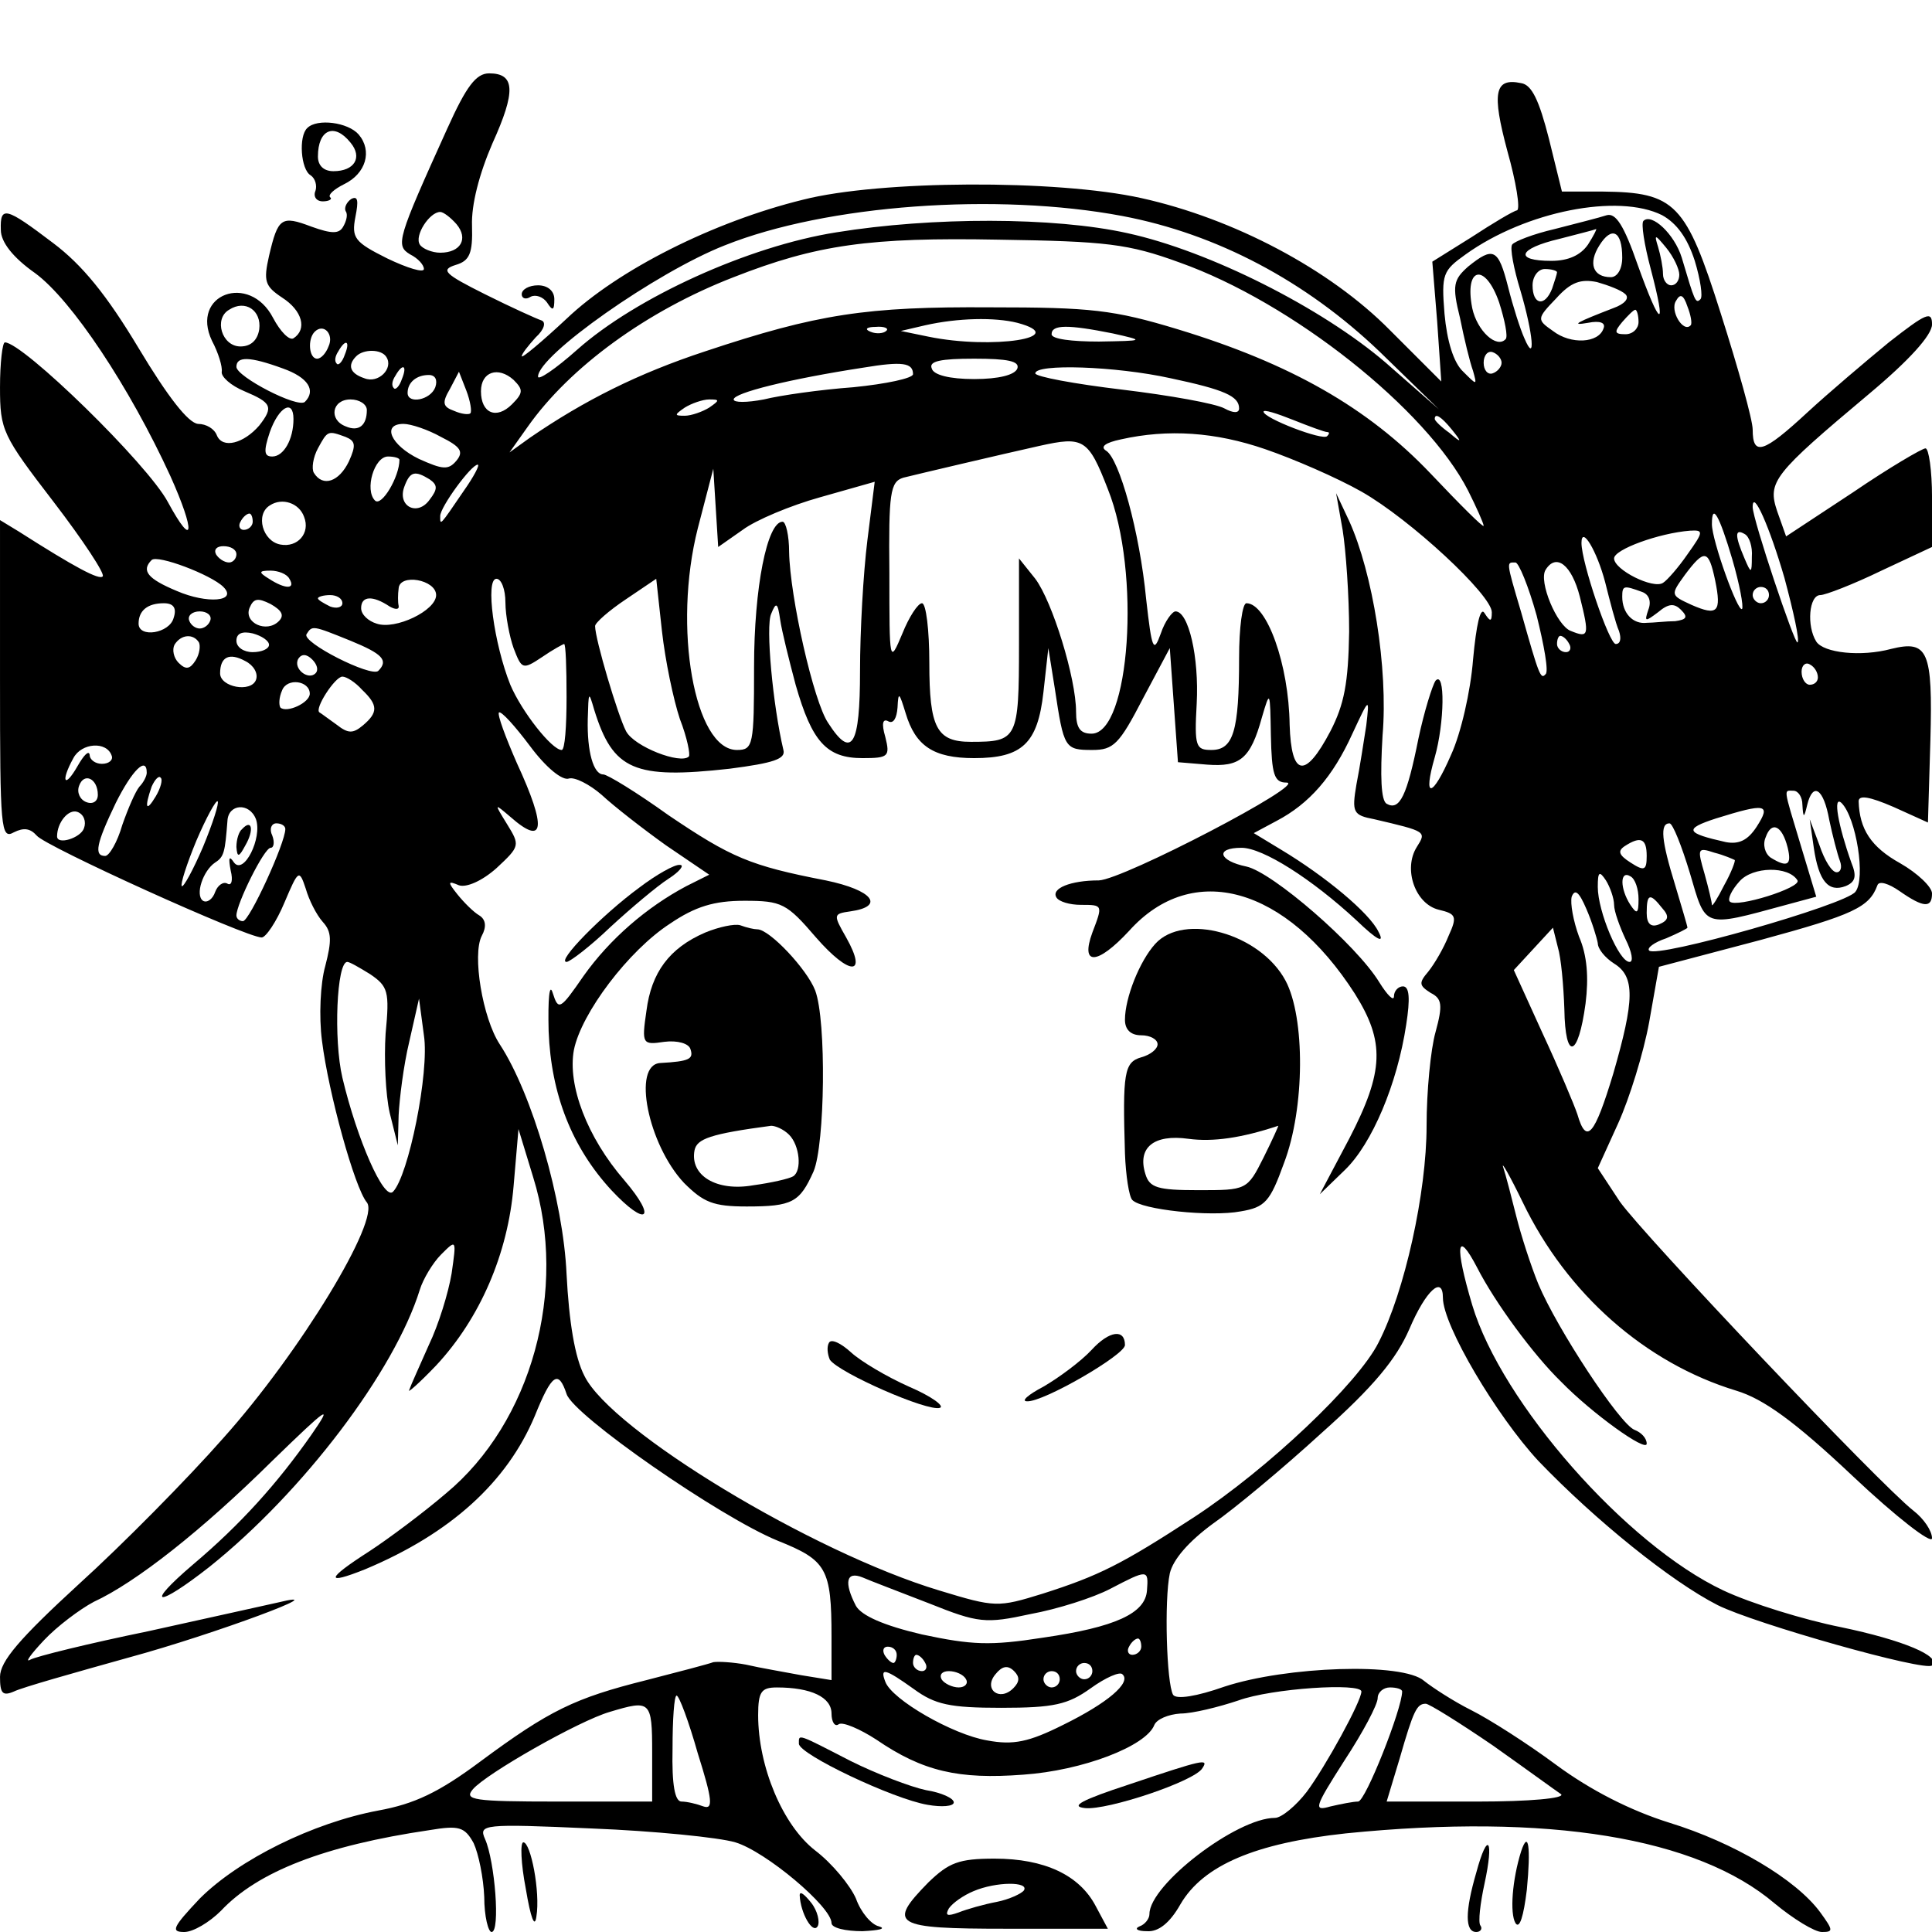 <?xml version="1.0" standalone="no"?>
<!DOCTYPE svg PUBLIC "-//W3C//DTD SVG 20010904//EN"
 "http://www.w3.org/TR/2001/REC-SVG-20010904/DTD/svg10.dtd">
<svg version="1.0" xmlns="http://www.w3.org/2000/svg"
 width="237pt" height="237pt" viewBox="0 0 237 237"
 preserveAspectRatio="xMidYMid meet">
<g transform="translate(0,237) scale(0.1,-0.1)"
fill="#000000" stroke="none">
<path d="M549 2213 c-62 -137 -64 -144 -46 -155 10 -5 17 -13 17 -18 0 -5 -20
1 -45 13 -40 20 -44 25 -39 51 4 20 3 26 -5 22 -6 -4 -9 -11 -7 -15 3 -4 1
-12 -3 -19 -5 -9 -14 -9 -39 0 -37 14 -41 11 -52 -36 -7 -31 -5 -37 16 -51 25
-16 31 -39 14 -50 -5 -3 -16 8 -25 25 -29 56 -102 29 -75 -28 8 -15 13 -32 12
-38 -1 -6 11 -17 28 -24 33 -14 36 -19 18 -42 -19 -22 -45 -29 -52 -12 -3 8
-13 14 -23 14 -12 1 -37 33 -73 93 -39 65 -69 102 -105 129 -58 44 -65 46 -64
16 0 -15 15 -34 42 -53 45 -33 116 -140 166 -249 31 -69 29 -91 -3 -32 -25 47
-178 196 -200 196 -3 0 -6 -25 -6 -55 0 -53 3 -59 66 -141 36 -47 63 -88 60
-91 -4 -5 -34 11 -103 55 l-23 14 0 -196 c0 -183 1 -196 17 -187 12 6 20 5 28
-4 10 -13 257 -125 276 -125 5 0 18 19 28 43 17 40 18 41 26 17 4 -14 13 -32
21 -41 11 -12 11 -23 3 -54 -6 -21 -8 -62 -4 -92 8 -64 40 -180 55 -198 17
-21 -82 -184 -176 -289 -44 -50 -124 -131 -177 -179 -73 -67 -97 -95 -97 -114
0 -20 3 -24 17 -18 10 5 74 23 142 42 103 28 259 86 181 67 -14 -3 -85 -19
-158 -35 -73 -15 -138 -31 -145 -35 -7 -4 1 7 17 24 16 17 44 38 61 47 52 24
133 88 219 173 69 67 75 71 48 32 -42 -60 -87 -110 -145 -159 -61 -52 -45 -54
20 -3 115 92 227 240 258 340 4 13 16 33 26 43 19 19 19 19 13 -23 -4 -24 -16
-63 -28 -88 -11 -25 -22 -49 -24 -55 -3 -5 12 8 33 30 54 58 88 137 95 220 l6
70 18 -59 c43 -138 -2 -301 -107 -388 -28 -24 -71 -56 -94 -71 -53 -34 -55
-42 -5 -22 105 44 174 107 208 188 21 52 29 57 39 27 8 -26 188 -151 259 -180
60 -24 66 -34 66 -118 l0 -53 -37 6 c-21 4 -51 9 -68 13 -16 3 -34 4 -40 3 -5
-2 -43 -12 -82 -22 -88 -22 -119 -37 -204 -100 -51 -38 -81 -52 -125 -60 -80
-15 -171 -60 -219 -108 -33 -35 -36 -41 -19 -41 11 0 31 12 45 26 45 48 127
80 256 99 36 6 43 4 54 -16 6 -13 12 -42 13 -66 0 -24 5 -43 9 -43 11 0 4 87
-8 114 -8 18 -3 19 131 13 76 -3 156 -11 176 -17 37 -11 118 -79 118 -99 0 -6
17 -10 38 -10 20 1 30 3 20 6 -9 2 -22 17 -28 34 -7 16 -29 43 -50 59 -40 31
-70 103 -70 166 0 29 4 34 23 34 42 0 67 -12 67 -32 0 -10 4 -17 9 -13 5 3 26
-6 46 -19 57 -39 101 -49 180 -43 73 5 151 35 161 61 3 7 17 13 32 14 15 0 47
8 71 16 41 15 151 22 151 11 0 -12 -44 -92 -67 -123 -13 -17 -31 -32 -39 -32
-47 0 -154 -82 -154 -118 0 -6 -6 -13 -12 -15 -7 -3 -3 -6 9 -6 14 -1 28 10
41 33 28 48 92 75 203 87 248 25 431 -5 526 -86 23 -19 49 -35 58 -35 14 0 14
2 -2 24 -30 41 -107 86 -185 110 -48 15 -97 40 -139 71 -35 26 -82 56 -104 67
-22 11 -48 28 -58 36 -26 23 -169 18 -245 -7 -34 -12 -59 -16 -63 -10 -8 14
-11 116 -4 149 4 17 23 39 53 61 26 18 86 68 133 111 64 57 92 91 108 128 20
47 41 66 41 38 0 -34 66 -145 117 -200 70 -73 163 -148 220 -177 46 -23 255
-82 263 -74 12 11 -35 31 -112 47 -45 9 -110 29 -144 45 -119 56 -272 230
-308 350 -22 74 -19 94 6 46 22 -43 69 -107 103 -140 38 -39 105 -87 105 -76
0 7 -7 14 -15 17 -18 7 -95 124 -118 179 -9 22 -21 59 -27 83 -6 24 -13 51
-16 60 -3 9 8 -10 24 -43 54 -112 150 -197 262 -231 33 -10 71 -37 143 -105
53 -50 97 -84 97 -76 0 9 -10 24 -23 34 -42 33 -331 338 -360 379 l-27 41 25
55 c14 31 31 86 38 124 l12 68 125 33 c114 31 133 40 143 67 2 6 14 2 27 -7
30 -21 40 -21 40 -3 0 8 -18 25 -39 37 -36 20 -50 42 -51 76 0 8 13 6 43 -7
l42 -19 3 101 c3 110 -3 123 -48 112 -37 -10 -83 -5 -92 9 -12 19 -9 57 5 57
6 0 40 13 75 30 l62 29 0 61 c0 33 -4 60 -8 60 -4 0 -45 -24 -89 -54 l-82 -54
-11 31 c-12 36 -5 45 113 144 49 41 77 72 77 85 0 17 -7 14 -53 -22 -28 -23
-74 -62 -100 -86 -54 -50 -67 -54 -67 -21 0 12 -18 76 -39 142 -43 136 -56
149 -145 150 l-50 0 -16 65 c-12 47 -21 66 -34 68 -33 7 -36 -12 -17 -83 11
-39 16 -71 12 -73 -5 -1 -30 -16 -56 -33 l-48 -30 6 -74 5 -73 -63 63 c-74 75
-192 137 -305 162 -104 23 -321 22 -415 -2 -110 -27 -227 -86 -290 -146 -30
-28 -55 -49 -55 -46 0 3 8 13 17 23 11 10 13 19 7 21 -6 2 -37 16 -69 32 -50
25 -55 30 -36 36 17 5 21 14 20 48 -1 26 9 64 25 101 29 64 28 86 -4 86 -16 0
-28 -16 -51 -67z m828 -108 c116 -22 225 -80 315 -166 l73 -71 -65 57 c-78 67
-216 137 -317 159 -90 20 -240 20 -357 1 -108 -17 -246 -80 -318 -144 -27 -24
-48 -38 -48 -33 0 26 145 128 229 161 125 50 334 65 488 36z m662 1 c18 -10
31 -28 40 -56 7 -23 10 -44 7 -47 -6 -6 -7 -3 -23 51 -9 29 -37 55 -47 45 -3
-3 1 -29 9 -59 20 -76 12 -73 -16 5 -17 49 -27 64 -38 61 -9 -3 -37 -10 -64
-17 -26 -6 -49 -15 -52 -19 -3 -4 2 -30 10 -56 16 -54 19 -92 5 -59 -5 11 -14
39 -20 63 -12 47 -18 50 -49 25 -18 -16 -20 -23 -10 -63 5 -25 12 -54 16 -65
5 -18 5 -18 -12 -1 -12 11 -20 38 -23 71 -4 49 -2 53 26 73 74 53 187 75 241
48z m-1479 -11 c15 -18 5 -35 -20 -35 -10 0 -22 5 -25 10 -7 11 12 40 25 40 4
0 13 -7 20 -15z m1388 -25 c-9 -13 -24 -20 -45 -20 -46 0 -41 15 10 27 23 6
43 11 45 12 1 0 -3 -8 -10 -19z m42 -16 c0 -14 -6 -24 -14 -24 -22 0 -28 17
-14 39 15 24 28 18 28 -15z m-543 -6 c138 -49 303 -180 354 -280 10 -20 19
-40 19 -43 0 -3 -29 26 -65 64 -77 81 -172 135 -310 177 -79 24 -107 27 -230
27 -152 1 -212 -8 -350 -54 -82 -27 -148 -60 -215 -106 l-25 -18 22 31 c52 74
147 143 253 184 102 40 167 49 325 46 132 -2 159 -5 222 -28z m613 -15 c0 -7
-4 -13 -10 -13 -5 0 -10 6 -10 14 0 8 -3 23 -6 33 -5 16 -4 16 10 -1 9 -11 16
-26 16 -33z m-213 -79 c-11 -12 -35 10 -41 38 -10 51 16 56 33 7 7 -22 11 -42
8 -45z m63 82 c0 -2 -3 -11 -6 -20 -9 -23 -24 -20 -24 4 0 11 7 20 15 20 8 0
15 -2 15 -4z m84 -27 c5 -5 -1 -12 -15 -17 -44 -17 -54 -22 -31 -18 15 3 22 0
19 -7 -6 -18 -40 -20 -62 -3 -20 14 -20 15 4 40 18 20 30 24 50 20 14 -4 30
-10 35 -15z m80 -38 c-9 -10 -26 18 -18 30 5 9 9 8 14 -7 4 -10 6 -21 4 -23z
m-1756 -5 c-2 -13 -10 -21 -23 -21 -23 0 -33 34 -14 45 20 13 40 -1 37 -24z
m1692 9 c0 -8 -7 -15 -16 -15 -14 0 -14 3 -4 15 7 8 14 15 16 15 2 0 4 -7 4
-15z m-762 -1 c67 -18 -31 -33 -109 -17 l-34 7 30 7 c40 9 85 10 113 3z m-845
-29 c-3 -8 -9 -15 -14 -15 -10 0 -12 24 -3 33 11 11 24 -3 17 -18z m684 19
c-3 -3 -12 -4 -19 -1 -8 3 -5 6 6 6 11 1 17 -2 13 -5z m278 -3 c40 -9 39 -9
-17 -10 -33 0 -58 3 -58 9 0 12 20 12 75 1z m-942 -26 c-3 -9 -8 -14 -10 -11
-3 3 -2 9 2 15 9 16 15 13 8 -4z m51 -3 c9 -14 -10 -33 -27 -26 -18 6 -21 16
-10 27 9 9 31 9 37 -1z m1368 -7 c0 -5 -5 -11 -11 -13 -6 -2 -11 4 -11 13 0 9
5 15 11 13 6 -2 11 -8 11 -13z m-1495 -7 c31 -11 41 -27 27 -41 -9 -8 -84 31
-84 43 0 13 16 13 57 -2z m773 -7 c0 -5 -33 -12 -73 -16 -41 -3 -90 -10 -110
-15 -21 -4 -37 -4 -37 0 0 8 68 25 159 39 48 8 61 6 61 -8z m128 7 c-3 -8 -23
-13 -53 -13 -30 0 -50 5 -52 13 -4 9 11 12 52 12 41 0 56 -3 53 -12z m-755
-13 c-3 -9 -8 -14 -10 -11 -3 3 -2 9 2 15 9 16 15 13 8 -4z m135 -31 c-19 -19
-38 -11 -38 16 0 24 21 31 40 14 12 -12 12 -16 -2 -30z m808 32 c66 -14 84
-22 84 -37 0 -6 -7 -6 -18 0 -11 6 -67 16 -125 23 -59 7 -107 16 -107 20 0 12
98 9 166 -6z m-902 -11 c-6 -16 -34 -21 -34 -7 0 13 11 22 26 22 8 0 11 -6 8
-15z m43 -32 c-2 -2 -11 -1 -20 3 -14 5 -15 10 -5 27 l11 21 9 -23 c5 -13 7
-26 5 -28z m-127 4 c0 -19 -10 -27 -26 -20 -21 8 -17 33 6 33 11 0 20 -6 20
-13z m420 3 c-8 -5 -22 -10 -30 -10 -13 0 -13 1 0 10 8 5 22 10 30 10 13 0 13
-1 0 -10z m-510 -14 c0 -25 -12 -46 -26 -46 -10 0 -11 6 -3 30 11 31 29 41 29
16z m1268 -16 c3 0 3 -2 0 -5 -5 -6 -78 22 -78 30 0 3 16 -2 36 -10 20 -8 39
-15 42 -15z m153 3 c13 -16 12 -17 -3 -4 -10 7 -18 15 -18 17 0 8 8 3 21 -13z
m-1240 -9 c24 -12 28 -18 19 -29 -10 -12 -17 -11 -46 2 -35 17 -46 43 -19 43
9 0 30 -7 46 -16z m-117 0 c12 -5 13 -10 4 -30 -12 -25 -32 -32 -43 -14 -3 5
-1 19 5 30 12 22 12 22 34 14z m1128 -15 c35 -12 88 -35 118 -52 60 -34 160
-127 160 -148 0 -12 -2 -12 -9 -1 -5 8 -10 -14 -14 -57 -3 -39 -15 -91 -27
-117 -23 -53 -35 -55 -20 -3 12 42 13 107 1 94 -4 -6 -14 -38 -21 -71 -14 -70
-23 -89 -39 -80 -7 4 -8 34 -5 84 7 82 -12 199 -41 263 l-16 34 8 -45 c4 -25
8 -81 8 -125 -1 -63 -6 -89 -23 -122 -31 -59 -48 -56 -50 8 -1 74 -28 149 -53
149 -5 0 -9 -30 -9 -67 0 -90 -7 -113 -34 -113 -19 0 -21 4 -18 57 3 57 -10
113 -26 113 -4 0 -13 -12 -18 -27 -9 -25 -11 -20 -18 42 -8 83 -33 172 -49
182 -8 5 -1 10 18 14 58 13 116 9 177 -12z m-193 -49 c41 -102 27 -300 -20
-300 -14 0 -19 7 -19 27 0 41 -29 135 -50 163 l-20 25 0 -106 c0 -116 -2 -119
-59 -119 -42 0 -51 17 -51 97 0 40 -4 73 -9 73 -5 0 -16 -17 -24 -37 -16 -38
-16 -37 -16 74 -1 98 1 112 17 117 16 4 122 29 167 39 54 12 60 9 84 -53z
m-869 36 c0 -21 -22 -58 -30 -50 -13 13 -1 54 16 54 8 0 14 -2 14 -4z m79 -38
c-30 -44 -29 -43 -29 -31 0 11 38 63 46 63 3 0 -5 -15 -17 -32z m-42 14 c10
-7 10 -12 0 -25 -15 -21 -40 -8 -31 16 7 19 13 20 31 9z m384 -62 c16 12 59
30 95 40 l67 19 -9 -72 c-5 -40 -9 -111 -9 -160 0 -92 -10 -109 -39 -64 -18
26 -47 155 -48 210 0 20 -4 37 -8 37 -19 0 -35 -81 -35 -178 0 -96 -1 -102
-21 -102 -52 0 -79 150 -48 272 l19 73 3 -48 3 -48 30 21z m-538 16 c8 -20 -8
-38 -29 -34 -22 4 -31 37 -13 48 15 10 36 3 42 -14z m1816 -75 c11 -41 19 -77
16 -79 -3 -4 -55 151 -55 166 0 23 21 -25 39 -87z m-1879 69 c0 -5 -5 -10 -11
-10 -5 0 -7 5 -4 10 3 6 8 10 11 10 2 0 4 -4 4 -10z m1815 -46 c9 -31 14 -58
12 -61 -5 -5 -37 84 -37 104 0 27 9 11 25 -43z m-55 6 c-11 -16 -25 -32 -30
-35 -12 -8 -60 16 -60 30 0 11 55 31 93 34 17 1 17 -1 -3 -29z m79 -3 c0 -21
-1 -21 -9 -2 -12 28 -12 37 0 30 6 -3 10 -16 9 -28z m-180 -31 c6 -24 13 -51
17 -60 3 -9 2 -16 -4 -16 -8 0 -42 100 -42 124 0 22 19 -10 29 -48z m-1679 34
c0 -5 -4 -10 -9 -10 -6 0 -13 5 -16 10 -3 6 1 10 9 10 9 0 16 -4 16 -10z m-16
-40 c18 -18 -20 -21 -57 -5 -36 15 -44 25 -31 38 7 7 73 -18 88 -33z m1830 8
c8 -39 3 -44 -29 -30 -26 12 -26 12 -8 37 24 32 29 31 37 -7z m-219 -43 c9
-36 15 -69 11 -72 -6 -7 -8 -2 -30 76 -19 64 -18 61 -7 61 4 0 16 -29 26 -65z
m53 23 c12 -48 11 -51 -11 -42 -17 6 -40 61 -31 75 13 21 32 6 42 -33z m-1583
22 c8 -13 -5 -13 -25 0 -13 8 -13 10 2 10 9 0 20 -4 23 -10z m180 -20 c0 -19
-50 -43 -73 -35 -10 3 -19 11 -19 19 0 15 14 16 35 2 7 -4 12 -4 11 1 -1 4 -1
14 0 21 1 19 46 11 46 -8z m85 -9 c0 -16 5 -42 10 -56 10 -26 11 -27 35 -11
13 9 26 16 27 16 2 0 3 -29 3 -65 0 -36 -2 -65 -6 -65 -12 0 -49 47 -63 80
-20 50 -31 130 -17 130 6 0 11 -13 11 -29z m214 -143 c9 -23 13 -44 11 -46
-10 -10 -67 12 -77 31 -10 19 -38 113 -38 129 0 4 17 19 38 33 l37 25 7 -64
c4 -36 14 -84 22 -108z m1180 156 c9 -3 12 -12 8 -22 -5 -15 -4 -15 12 -3 13
11 20 11 28 3 9 -9 7 -12 -7 -14 -11 0 -27 -2 -35 -2 -17 -2 -30 12 -30 32 0
14 2 14 24 6z m156 -4 c0 -5 -4 -10 -10 -10 -5 0 -10 5 -10 10 0 6 5 10 10 10
6 0 10 -4 10 -10z m-1828 -32 c-15 -15 -43 -2 -36 16 5 12 10 13 26 5 14 -8
17 -14 10 -21z m78 22 c0 -5 -7 -7 -15 -4 -8 4 -15 8 -15 10 0 2 7 4 15 4 8 0
15 -4 15 -10z m-207 -18 c-5 -19 -43 -25 -43 -7 0 16 11 25 31 25 12 0 16 -6
12 -18z m763 -82 c20 -70 38 -90 82 -90 32 0 34 2 28 26 -5 17 -3 23 4 19 6
-3 10 4 11 17 1 20 2 19 10 -7 12 -40 34 -55 84 -55 59 0 78 18 85 81 l6 54 8
-50 c11 -73 12 -75 46 -75 26 0 33 7 62 63 l33 62 5 -70 5 -70 36 -3 c40 -3
53 7 67 58 10 34 10 33 11 -22 1 -48 4 -58 19 -58 28 0 -200 -119 -230 -120
-35 0 -59 -10 -52 -21 3 -5 16 -9 30 -9 27 0 27 0 14 -34 -15 -41 6 -40 45 2
78 87 193 54 277 -77 37 -59 36 -95 -7 -178 l-36 -68 31 30 c33 32 64 105 75
178 5 32 4 47 -4 47 -6 0 -11 -6 -11 -12 0 -7 -8 1 -18 17 -28 46 -131 135
-163 142 -34 7 -39 23 -6 23 26 0 86 -38 141 -89 26 -25 35 -29 27 -14 -11 23
-65 68 -120 101 l-33 20 28 15 c40 21 69 54 93 107 21 45 21 45 17 10 -3 -19
-8 -52 -12 -72 -6 -35 -4 -38 22 -43 64 -15 64 -15 52 -34 -17 -27 -2 -70 27
-77 21 -5 23 -8 12 -32 -6 -15 -17 -34 -25 -44 -12 -14 -11 -17 3 -26 14 -7
15 -15 6 -48 -6 -21 -11 -73 -11 -115 0 -82 -27 -204 -59 -266 -25 -50 -136
-155 -226 -214 -89 -58 -117 -72 -186 -94 -55 -17 -58 -17 -127 4 -156 47
-402 196 -435 263 -12 23 -19 67 -22 125 -4 90 -42 221 -82 282 -21 32 -34
110 -22 133 6 11 5 20 -3 25 -7 4 -19 16 -27 26 -12 15 -12 17 2 11 9 -3 28 5
46 21 29 27 29 28 13 54 -16 26 -16 26 4 9 42 -37 45 -14 8 66 -14 32 -24 59
-22 62 3 2 20 -17 38 -41 20 -27 40 -43 48 -40 7 2 25 -7 40 -20 15 -14 51
-42 79 -62 l53 -36 -28 -14 c-49 -26 -94 -65 -126 -110 -29 -42 -31 -43 -38
-21 -4 13 -6 -7 -5 -47 3 -78 29 -143 77 -195 43 -46 57 -36 16 12 -46 53 -70
117 -62 160 9 45 67 122 118 155 31 21 54 28 91 28 46 0 52 -3 88 -45 41 -47
64 -48 37 0 -16 28 -16 29 5 32 43 6 28 26 -30 38 -93 18 -116 28 -193 80 -39
28 -75 50 -80 50 -12 0 -20 28 -19 68 1 34 1 35 8 11 23 -74 49 -85 166 -72
54 7 69 12 66 23 -13 55 -22 152 -15 167 6 15 8 14 11 -7 2 -14 11 -50 19 -80z
m-718 79 c-2 -6 -8 -10 -13 -10 -5 0 -11 4 -13 10 -2 6 4 11 13 11 9 0 15 -5
13 -11z m72 -30 c0 -5 -9 -9 -20 -9 -11 0 -20 6 -20 14 0 9 7 12 20 9 11 -3
20 -9 20 -14z m100 5 c39 -16 47 -24 34 -37 -9 -8 -94 35 -88 45 7 11 7 11 54
-8z m-186 -2 c2 -4 1 -14 -4 -22 -7 -11 -12 -12 -21 -3 -6 6 -8 16 -5 22 8 13
23 14 30 3z m1681 -2 c3 -5 1 -10 -4 -10 -6 0 -11 5 -11 10 0 6 2 10 4 10 3 0
8 -4 11 -10z m-1611 -44 c-6 -16 -44 -9 -44 8 0 20 11 26 31 15 10 -5 16 -15
13 -23z m73 8 c-9 -9 -28 6 -21 18 4 6 10 6 17 -1 6 -6 8 -13 4 -17z m1843 -5
c0 -5 -4 -9 -10 -9 -5 0 -10 7 -10 16 0 8 5 12 10 9 6 -3 10 -10 10 -16z
m-1850 -20 c0 -11 -28 -24 -36 -17 -2 3 -2 12 2 21 6 16 34 12 34 -4z m64 5
c20 -19 20 -28 1 -44 -12 -10 -18 -10 -32 1 -10 7 -19 14 -21 15 -7 4 19 44
28 44 5 0 16 -7 24 -16z m-307 -81 c2 -5 -3 -10 -12 -10 -8 0 -15 5 -15 11 -1
6 -7 0 -15 -14 -16 -28 -21 -19 -5 10 10 19 41 21 47 3z m43 -21 c0 -4 -4 -12
-9 -17 -5 -6 -14 -27 -21 -47 -6 -21 -16 -38 -21 -38 -14 0 -11 15 13 65 20
40 38 58 38 37z m-60 -27 c0 -8 -6 -12 -14 -9 -8 3 -12 12 -9 20 6 17 23 9 23
-11z m71 -2 c-12 -20 -14 -14 -5 12 4 9 9 14 11 11 3 -2 0 -13 -6 -23z m2020
-10 c1 -17 2 -17 6 0 7 28 20 20 27 -19 4 -19 10 -42 13 -50 3 -8 1 -14 -4
-14 -6 0 -15 15 -21 33 l-12 32 5 -35 c6 -41 18 -55 39 -47 12 5 14 12 7 29
-16 45 -23 83 -12 73 18 -18 30 -93 17 -109 -12 -16 -244 -82 -253 -72 -3 3 6
10 21 15 14 6 26 12 26 13 0 2 -7 25 -15 52 -17 55 -19 76 -7 76 4 0 15 -28
25 -61 20 -68 15 -67 118 -39 l37 10 -19 63 c-22 73 -21 67 -9 67 6 0 11 -8
11 -17z m-1962 -52 c-12 -28 -24 -50 -26 -48 -2 2 6 27 18 56 12 28 24 50 26
48 2 -2 -6 -27 -18 -56z m-146 23 c-4 -12 -33 -21 -33 -10 0 17 14 34 25 30 8
-3 11 -12 8 -20z m211 11 c8 -23 -15 -69 -27 -53 -6 9 -7 6 -4 -10 3 -12 1
-19 -4 -16 -5 3 -12 -2 -15 -10 -3 -9 -10 -14 -15 -11 -10 7 0 37 15 47 11 7
12 13 15 51 1 21 27 23 35 2z m1841 -9 c-11 -17 -22 -22 -38 -19 -49 11 -52
16 -12 29 61 19 68 18 50 -10z m-1805 -3 c0 -17 -44 -113 -52 -113 -4 0 -8 3
-8 7 0 14 34 83 42 83 4 0 5 7 2 15 -4 8 -1 15 5 15 6 0 11 -3 11 -7z m1843
-23 c5 -21 0 -25 -21 -12 -7 5 -10 16 -6 25 7 20 20 15 27 -13z m-173 -10 c0
-18 -3 -19 -20 -8 -14 9 -16 14 -7 20 20 13 27 9 27 -12z m108 -5 c1 -1 -4
-15 -13 -31 -8 -16 -15 -27 -15 -24 0 3 -4 20 -9 38 -9 31 -9 33 12 26 12 -3
23 -8 25 -9z m77 -25 c5 -9 -75 -34 -83 -26 -3 3 2 14 12 25 16 18 60 19 71 1z
m-225 -30 c0 -8 7 -27 14 -42 8 -16 10 -28 5 -28 -13 0 -39 62 -39 92 0 19 2
20 10 8 5 -8 10 -22 10 -30z m30 7 c0 -18 -2 -19 -10 -7 -13 20 -13 43 0 35 6
-3 10 -16 10 -28z m-50 -54 c0 -7 9 -18 20 -25 26 -16 25 -45 -1 -135 -23 -76
-33 -88 -44 -50 -4 12 -23 57 -43 100 l-35 77 24 26 24 26 6 -24 c4 -13 7 -47
8 -76 1 -64 17 -60 26 7 4 32 2 59 -8 82 -7 19 -11 41 -9 49 4 10 9 6 18 -15
7 -16 13 -36 14 -42z m79 43 c9 -10 8 -15 -4 -20 -10 -4 -15 1 -15 14 0 24 4
25 19 6z m-1585 -81 c22 -15 24 -21 19 -73 -2 -31 0 -75 5 -97 l10 -40 1 37
c1 20 6 61 13 90 l12 53 6 -45 c7 -45 -19 -173 -38 -192 -11 -11 -44 64 -62
140 -11 47 -7 142 6 142 3 0 15 -7 28 -15z m686 -772 c60 -24 69 -25 124 -13
33 6 77 20 98 31 46 24 47 24 45 -2 -2 -28 -38 -45 -128 -58 -64 -10 -87 -9
-148 4 -47 11 -74 23 -81 35 -15 29 -12 43 8 35 9 -4 46 -18 82 -32z m260 -53
c0 -5 -5 -10 -11 -10 -5 0 -7 5 -4 10 3 6 8 10 11 10 2 0 4 -4 4 -10z m-300
-10 c0 -5 -2 -10 -4 -10 -3 0 -8 5 -11 10 -3 6 -1 10 4 10 6 0 11 -4 11 -10z
m35 -10 c3 -5 1 -10 -4 -10 -6 0 -11 5 -11 10 0 6 2 10 4 10 3 0 8 -4 11 -10z
m108 -31 c-17 -17 -37 -1 -22 17 8 10 15 12 23 4 7 -7 7 -13 -1 -21z m97 21
c0 -5 -4 -10 -10 -10 -5 0 -10 5 -10 10 0 6 5 10 10 10 6 0 10 -4 10 -10z
m-219 -22 c26 -19 44 -23 107 -23 65 0 82 4 110 24 18 13 36 21 39 17 11 -10
-18 -35 -73 -62 -42 -21 -61 -25 -93 -19 -42 7 -117 50 -125 72 -7 18 0 16 35
-9z m64 12 c3 -5 -1 -10 -9 -10 -8 0 -18 5 -21 10 -3 6 1 10 9 10 8 0 18 -4
21 -10z m115 0 c0 -5 -4 -10 -10 -10 -5 0 -10 5 -10 10 0 6 5 10 10 10 6 0 10
-4 10 -10z m420 -15 c0 -21 -45 -135 -54 -135 -6 0 -21 -3 -34 -6 -21 -6 -20
-2 17 56 23 35 41 69 41 77 0 7 7 13 15 13 8 0 15 -2 15 -5z m-864 -76 c18
-57 19 -69 7 -65 -8 3 -20 6 -27 6 -8 0 -12 20 -11 65 0 36 2 65 5 65 3 0 15
-32 26 -71z m-56 1 l0 -60 -116 0 c-104 0 -115 2 -104 15 16 19 130 84 168 95
50 15 52 14 52 -50z m1031 9 c41 -29 78 -56 84 -60 5 -5 -39 -9 -102 -9 l-112
0 16 53 c17 59 21 67 32 67 4 0 41 -23 82 -51z"/>
<path d="M784 1281 c-45 -33 -102 -91 -89 -91 4 0 29 19 54 43 25 23 57 50 71
59 14 9 20 17 14 17 -6 1 -29 -12 -50 -28z"/>
<path d="M865 1226 c-44 -19 -66 -49 -72 -96 -6 -41 -5 -42 22 -38 16 2 30 -2
32 -9 4 -12 -1 -15 -37 -17 -35 -2 -15 -100 29 -147 24 -24 36 -29 77 -29 56
0 65 5 82 43 14 33 16 185 2 222 -10 26 -56 75 -71 75 -4 0 -13 2 -21 5 -7 2
-26 -2 -43 -9z m103 -248 c13 -13 16 -44 5 -51 -5 -3 -27 -8 -49 -11 -45 -8
-78 12 -72 43 3 14 19 20 94 30 5 0 15 -4 22 -11z"/>
<path d="M1417 1212 c-19 -21 -37 -66 -37 -93 0 -12 7 -19 20 -19 11 0 20 -5
20 -11 0 -6 -9 -13 -20 -16 -21 -6 -23 -19 -20 -118 1 -27 5 -53 9 -57 11 -12
96 -21 133 -14 30 5 36 12 53 59 26 68 26 179 2 224 -31 58 -125 84 -160 45z
m133 -262 c-20 -40 -21 -40 -80 -40 -50 0 -60 3 -65 20 -10 32 10 49 53 43 30
-4 65 1 110 16 1 1 -7 -17 -18 -39z"/>
<path d="M1339 714 c-13 -14 -40 -34 -59 -45 -19 -10 -28 -18 -20 -18 20 -1
120 57 120 69 0 20 -19 18 -41 -6z"/>
<path d="M1017 723 c-3 -5 -2 -14 1 -21 11 -16 120 -64 135 -59 6 2 -10 14
-38 26 -27 12 -59 31 -71 42 -12 11 -24 17 -27 12z"/>
<path d="M297 1353 c-4 -3 -7 -13 -7 -22 1 -13 3 -13 11 2 11 19 8 33 -4 20z"/>
<path d="M377 2213 c-11 -10 -8 -51 4 -58 6 -4 8 -13 6 -19 -3 -7 1 -13 9 -13
8 0 12 3 9 5 -3 3 5 10 17 16 27 13 35 41 18 61 -13 15 -51 20 -63 8z m53 -18
c15 -18 5 -35 -21 -35 -12 0 -19 7 -19 18 0 33 20 42 40 17z"/>
<path d="M640 2009 c0 -5 5 -7 11 -3 6 3 15 0 20 -7 7 -11 9 -10 9 4 0 10 -8
17 -20 17 -11 0 -20 -5 -20 -11z"/>
<path d="M980 231 c0 -13 116 -68 158 -75 17 -3 32 -2 32 3 0 5 -15 12 -34 15
-19 4 -61 20 -93 36 -66 34 -63 33 -63 21z"/>
<path d="M1385 181 c-58 -19 -73 -27 -54 -29 27 -3 135 33 144 49 8 12 2 11
-90 -20z"/>
<path d="M645 53 c6 -36 11 -49 13 -34 5 30 -7 91 -16 91 -4 0 -3 -26 3 -57z"/>
<path d="M1811 73 c-14 -48 -14 -73 0 -73 5 0 8 4 5 8 -3 4 0 28 5 51 12 55 4
66 -10 14z"/>
<path d="M1866 99 c-11 -35 -14 -76 -7 -88 5 -8 10 8 14 41 5 52 2 74 -7 47z"/>
<path d="M1139 61 c-51 -52 -43 -57 95 -57 l125 0 -15 28 c-20 38 -63 58 -124
58 -44 0 -56 -5 -81 -29z m117 -10 c-3 -4 -18 -11 -33 -14 -16 -3 -37 -9 -47
-13 -14 -5 -17 -4 -12 5 5 7 18 16 30 21 28 12 69 12 62 1z"/>
<path d="M981 45 c1 -22 16 -48 22 -38 3 5 0 19 -8 29 -8 10 -14 15 -14 9z"/>
</g>
</svg>

